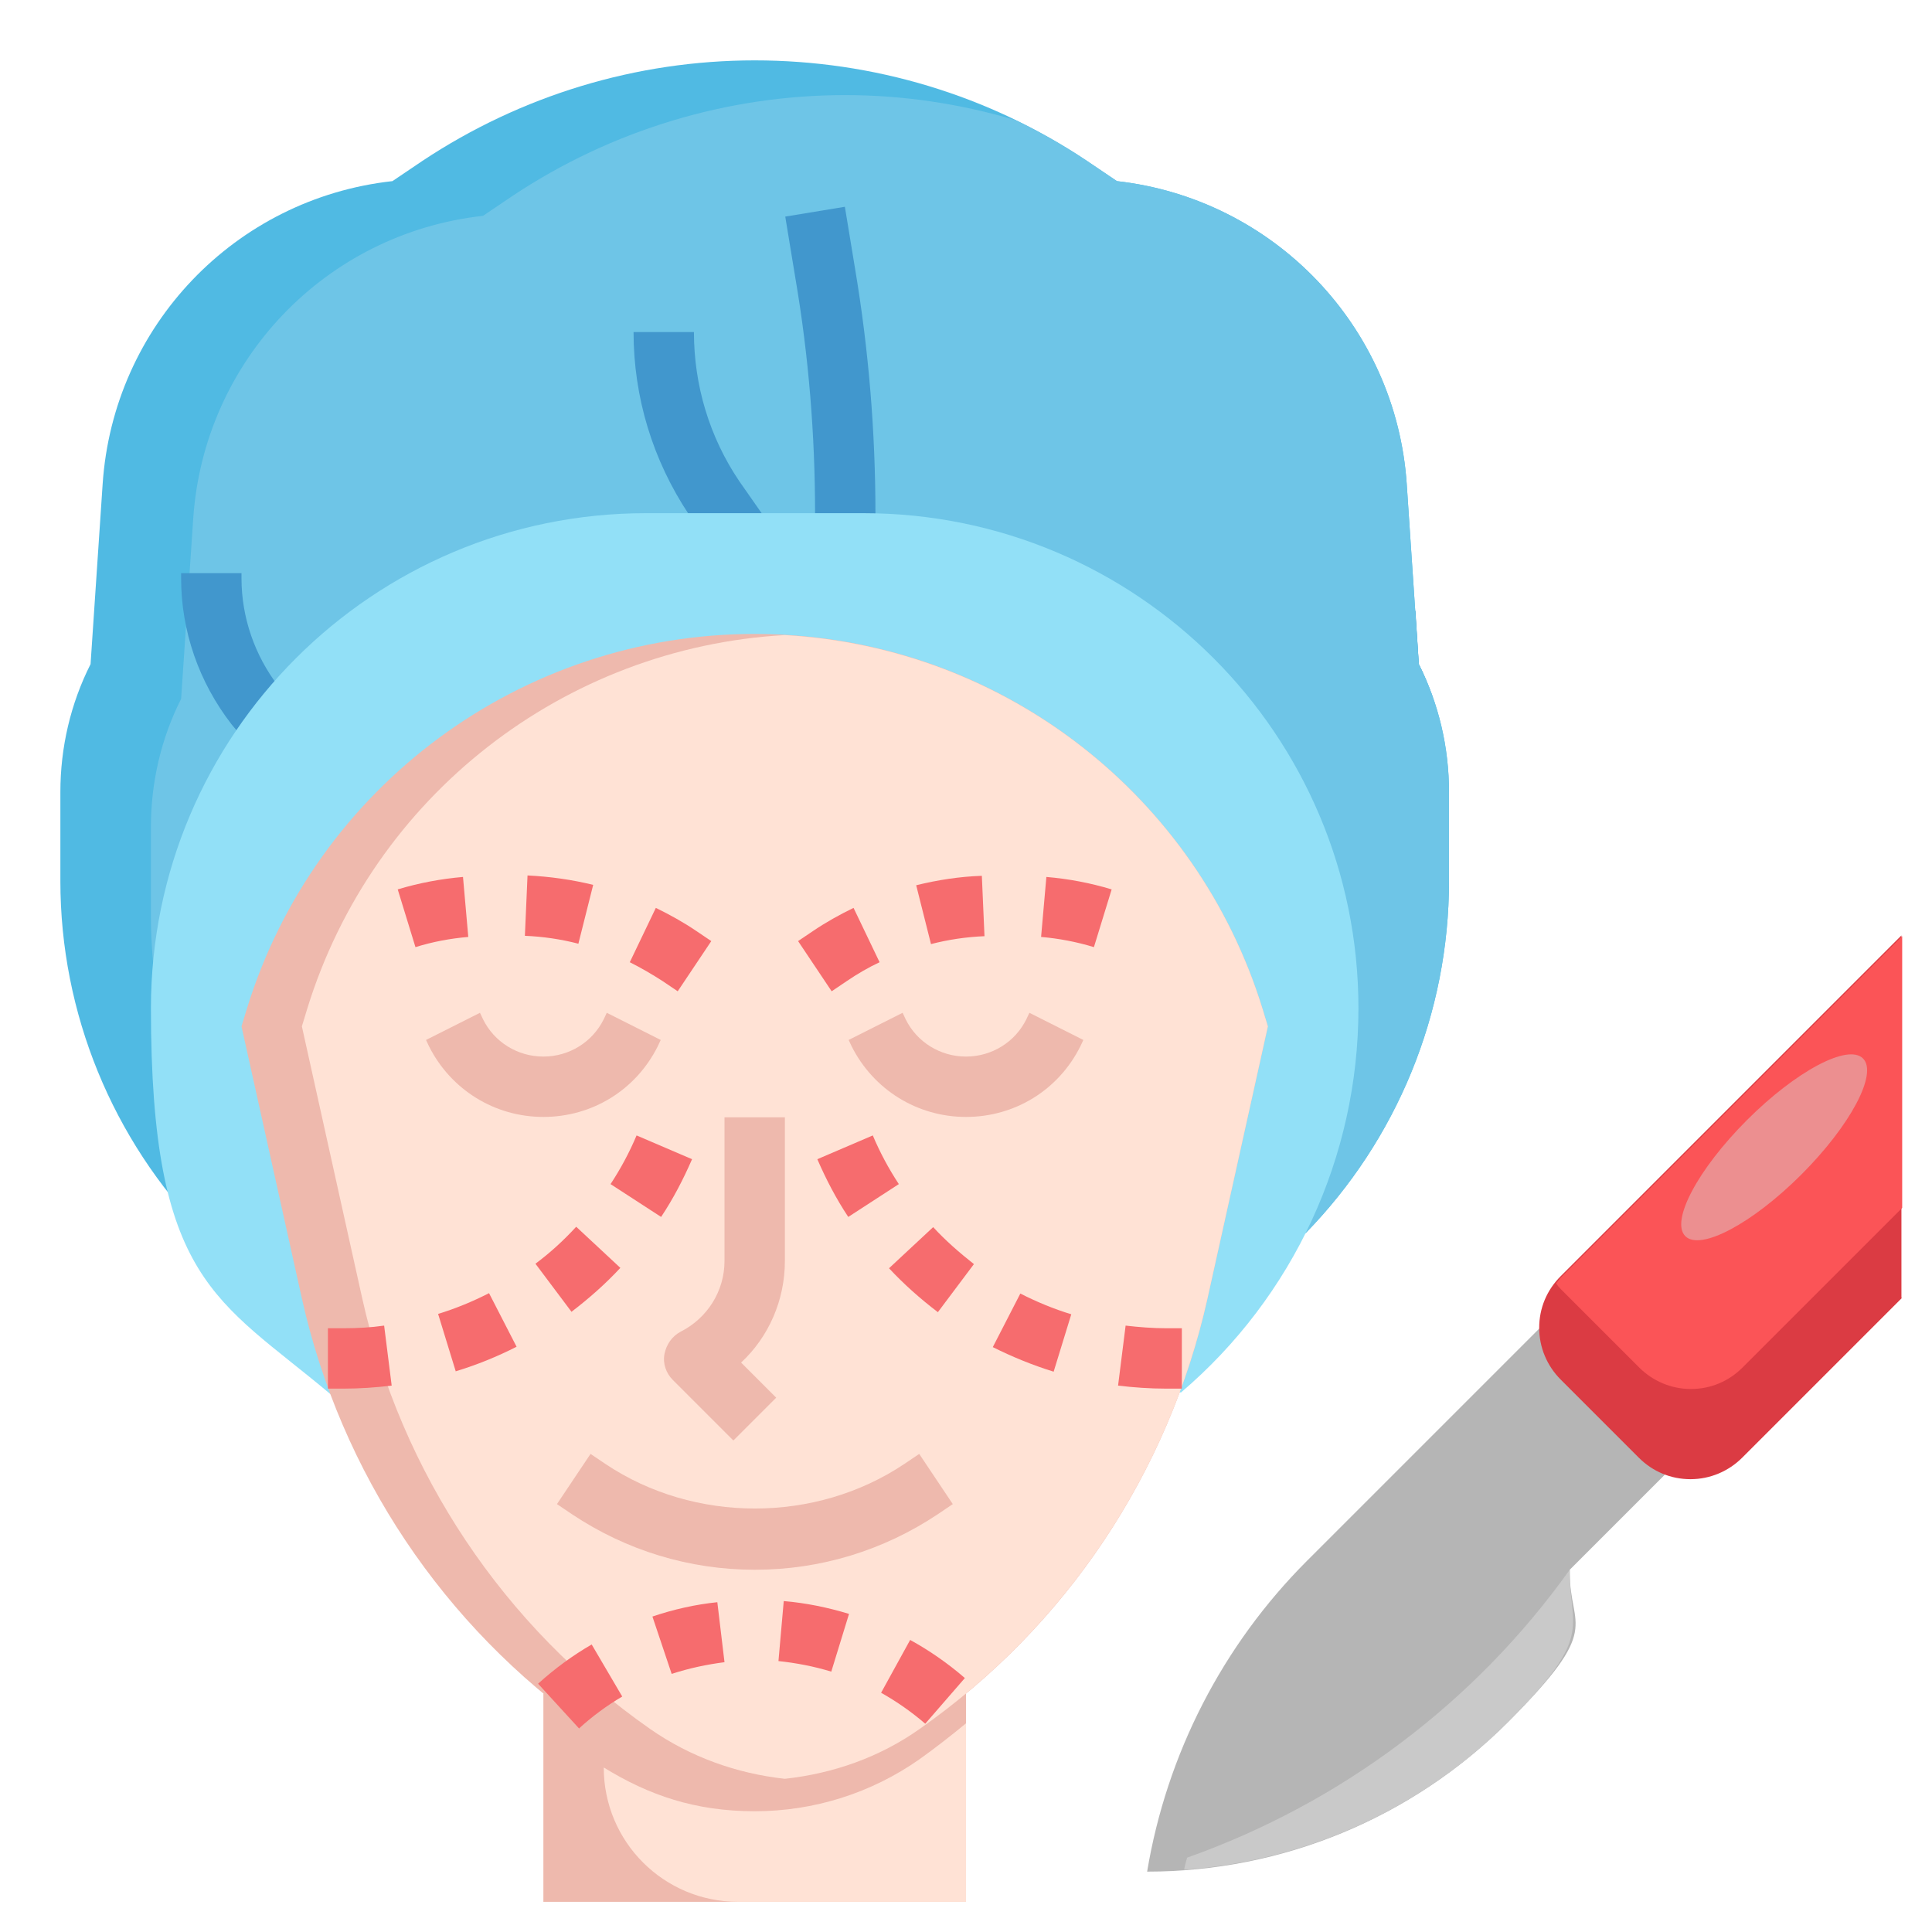 <?xml version="1.0" encoding="UTF-8"?>
<svg xmlns="http://www.w3.org/2000/svg" version="1.1" viewBox="0 0 512 512">
  <defs>
    <style>
      .cls-1 {
        fill: #ec8f90;
      }

      .cls-2 {
        fill: #4197cd;
      }

      .cls-3 {
        fill: #db3b43;
      }

      .cls-4 {
        fill: #c9c9c9;
      }

      .cls-5 {
        fill: #f66c6e;
      }

      .cls-6 {
        fill: #eeb9ad;
      }

      .cls-7 {
        fill: #6ec5e7;
      }

      .cls-8 {
        fill: #fb5457;
      }

      .cls-9 {
        fill: #50bae3;
      }

      .cls-10 {
        fill: #92e0f7;
      }

      .cls-11 {
        fill: #ffe2d5;
      }

      .cls-12 {
        fill: #b5b5b5;
      }
    </style>
  </defs>
  <!-- Generator: Adobe Illustrator 28.7.1, SVG Export Plug-In . SVG Version: 1.2.0 Build 142)  -->
  <g>
    <g id="Layer_3">
      <g>
        <path class="cls-12" d="M408,352l-61.6,61.6c-22.4,22.4-37.2,51.2-42.4,82.4,35.9,0,70.2-14.2,95.6-39.6s16.4-24.7,16.4-39.6v-.8l25.2-25.2"/>
        <path class="cls-2" d="M379.7,184.8c-1.1-3-2.3-6-3.7-8.8l-.9-14.2-5.7,9.7-2.7,4c-5.9,8.9-15.4,14.8-26.2,16.1l-11,1.5,2.2,15.8,10.9-1.5c15.1-1.9,28.6-10.2,37.1-22.8h0Z"/>
        <path class="cls-3" d="M504,344l-42.3,42.3c-3.6,3.6-8.5,5.7-13.7,5.7s-10-2-13.7-5.7l-20.7-20.7c-3.6-3.6-5.7-8.5-5.7-13.7s2-10,5.7-13.7l90.3-90.3v96Z"/>
        <g>
          <path class="cls-6" d="M144,448.8h112v55.2h-112v-55.2Z"/>
          <path class="cls-9" d="M346,326.8c24.2-24.8,38-58.2,38-93.3v-23.6c0-11.8-2.7-23.4-8-33.9l-3.2-47.7c-2.8-41.8-35.2-75.6-76.8-80.3l-8-5.4c-26-17.4-56.6-26.6-88-26.6s-61.9,9.3-88,26.6l-8,5.4c-41.7,4.6-74,38.4-76.8,80.3l-3.2,47.7c-5.3,10.5-8,22.1-8,33.9v23.6c0,35,13.8,68.5,38,93.3"/>
          <path class="cls-7" d="M346,326.8c24.2-24.8,38-58.2,38-93.3v-23.6c0-11.8-2.7-23.4-8-33.9l-3.2-47.7c-2.8-41.8-35.2-75.6-76.8-80.3l-8-5.4c-6.1-4.1-12.4-7.6-19-10.8-14.5-4.3-29.7-6.6-45-6.6-31.3,0-61.9,9.3-88,26.6l-8,5.4c-41.7,4.6-74,38.4-76.8,80.3l-3.2,47.7c-5.3,10.5-8,22.1-8,33.9v23.6c0,30.9,10.7,60.5,29.8,84h276.2Z"/>
          <path class="cls-2" d="M232,142.5h-16v-6.5c0-20.8-1.7-41.7-5.2-62.2l-2.7-16.4,15.8-2.6,2.7,16.4c3.6,21.4,5.4,43.2,5.4,64.9v6.5Z"/>
          <path class="cls-2" d="M190.2,147.2l-7.6-10.8c-9.6-14.4-14.7-31.1-14.7-48.4h16c0,14.1,4.1,27.8,12,39.5l7.2,10.3-13,9.4Z"/>
          <path class="cls-2" d="M63.9,195l-2.5-3c-8.7-11.2-13.4-24.8-13.4-38.7v-1.4h16v1.4c0,10.3,3.5,20.4,9.8,28.6l2.3,2.7-12.2,10.3Z"/>
          <path class="cls-10" d="M313,369c29.7-25.3,47-62.4,47-101.8,0-72.5-58.7-131.2-131.2-131.2h-57.6c-72.4,0-131.2,58.7-131.2,131.2s17.5,77,47.5,102.2"/>
          <path class="cls-6" d="M200,168c61.8,0,116.4,40.3,134.6,99.4l1.4,4.6-16,72.1c-10.3,46.2-37.5,87-76.3,114.1-12.8,9-28,13.8-43.7,13.8s-30.9-4.8-43.7-13.8c-38.8-27.2-66-67.9-76.3-114.1l-16-72.1,1.4-4.6c18.2-59.1,72.8-99.4,134.6-99.4h0Z"/>
          <path class="cls-11" d="M172.3,458.2c10.6,7.4,22.9,11.8,35.7,13.2,12.8-1.4,25.1-5.7,35.7-13.2,38.8-27.2,66-67.9,76.3-114.1l16-72.1-1.4-4.6c-17.4-56.5-68.1-95.8-126.6-99.1-58.5,3.3-109.2,42.6-126.6,99.1l-1.4,4.6,16,72.1c10.3,46.2,37.5,87,76.3,114.1h0Z"/>
          <path class="cls-6" d="M256,296c-12.9,0-24.5-7.2-30.3-18.7l-.8-1.7,14.3-7.2.8,1.7c3,6.1,9.2,9.9,16,9.9s13-3.8,16-9.9l.8-1.7,14.3,7.2-.8,1.7c-5.8,11.6-17.4,18.7-30.3,18.7Z"/>
          <path class="cls-6" d="M144,296c-12.9,0-24.5-7.2-30.3-18.7l-.8-1.7,14.3-7.2.8,1.7c3,6.1,9.2,9.9,16,9.9s13-3.8,16-9.9l.8-1.7,14.3,7.2-.8,1.7c-5.8,11.6-17.4,18.7-30.3,18.7Z"/>
          <path class="cls-6" d="M194.3,381.7l-16-16c-1.8-1.8-2.7-4.4-2.2-6.9s2-4.7,4.3-5.9c7.1-3.6,11.6-10.8,11.6-18.7v-38.1h16v38.1c0,10.4-4.3,20.1-11.6,26.9l9.3,9.3-11.3,11.3Z"/>
          <path class="cls-6" d="M200,416c-17.3,0-34-5.1-48.4-14.7l-4-2.7,8.9-13.3,4,2.7c23.5,15.7,55.6,15.7,79.1,0l4-2.7,8.9,13.3-4,2.7c-14.4,9.6-31.1,14.7-48.4,14.7h0Z"/>
          <path class="cls-5" d="M220.4,262.7l-8.9-13.3,4-2.7c3.4-2.3,7-4.3,10.7-6.1l6.9,14.4c-3,1.4-5.9,3.1-8.7,5l-4,2.7ZM289.9,251c-4.6-1.4-9.3-2.3-14-2.7l1.4-15.9c5.9.5,11.7,1.6,17.3,3.3l-4.7,15.3ZM246.7,250.1l-3.9-15.5c5.7-1.4,11.5-2.3,17.4-2.5l.7,16c-4.8.2-9.6.9-14.2,2.1h0Z"/>
          <path class="cls-5" d="M179.6,262.7l-4-2.7c-2.8-1.8-5.7-3.5-8.7-5l6.9-14.4c3.7,1.8,7.3,3.8,10.7,6.1l4,2.7-8.9,13.3ZM110.1,251l-4.7-15.3c5.6-1.7,11.5-2.8,17.3-3.3l1.4,15.9c-4.8.4-9.5,1.3-14,2.7ZM153.3,250.1c-4.6-1.2-9.4-1.9-14.2-2.1l.7-16c5.9.3,11.7,1.1,17.4,2.5l-3.9,15.5Z"/>
          <path class="cls-5" d="M313.2,368h-4.2c-4.3,0-8.5-.3-12.7-.8l2-15.9c3.5.4,7.1.7,10.7.7h4.2v16ZM279.2,363.5c-5.5-1.7-10.9-3.9-16.1-6.5l7.3-14.2c4.3,2.2,8.9,4.1,13.5,5.5l-4.7,15.3ZM248.5,347.7c-4.6-3.5-9-7.4-12.9-11.6l11.7-10.9c3.3,3.6,7,6.8,10.8,9.8l-9.6,12.8ZM224.8,322.5c-3.2-4.8-5.9-10-8.2-15.3l14.7-6.3c1.9,4.5,4.2,8.8,6.9,12.9l-13.4,8.7Z"/>
          <path class="cls-5" d="M91.1,368h-4.2v-16h4.2c3.6,0,7.2-.2,10.7-.7l2,15.9c-4.2.5-8.5.8-12.7.8h0ZM120.8,363.5l-4.7-15.3c4.6-1.4,9.2-3.3,13.5-5.5l7.3,14.2c-5.1,2.6-10.5,4.8-16.1,6.5ZM151.5,347.7l-9.6-12.8c3.9-2.9,7.5-6.2,10.8-9.8l11.7,10.9c-3.9,4.2-8.3,8.1-12.9,11.6ZM175.2,322.5l-13.4-8.7c2.7-4.1,5-8.4,6.9-12.9l14.7,6.3c-2.3,5.3-5,10.5-8.2,15.3h0Z"/>
          <path class="cls-5" d="M153.4,458l-10.8-11.8c4.4-4,9.2-7.5,14.2-10.4l8.1,13.8c-4.1,2.4-8,5.3-11.5,8.5ZM245.2,456.8c-3.6-3.1-7.6-5.9-11.7-8.2l7.7-14c5.1,2.8,10,6.2,14.5,10.1l-10.5,12.1ZM178,443.6l-5.1-15.2c5.6-1.9,11.4-3.2,17.2-3.8l1.9,15.9c-4.7.6-9.4,1.6-14,3.1ZM220.3,443c-4.6-1.4-9.3-2.3-14-2.8l1.4-15.9c5.9.5,11.7,1.7,17.3,3.4l-4.7,15.3Z"/>
          <path class="cls-11" d="M243.7,466.2c-12.8,9-28,13.8-43.7,13.8s-28-4.2-40-11.6c0,19.7,15.9,35.6,35.6,35.6h60.4v-47.3c-4,3.3-8.1,6.5-12.3,9.5Z"/>
        </g>
        <path class="cls-8" d="M412.3,340c.4.6.8,1.1,1.4,1.7l20.7,20.7c3.6,3.6,8.5,5.7,13.7,5.7s10-2,13.7-5.7l42.3-42.3v-72l-90.3,90.3c-.5.5-.9,1.1-1.4,1.7Z"/>
        <ellipse class="cls-1" cx="470.1" cy="304" rx="33.3" ry="10.2" transform="translate(-77.2 421.5) rotate(-45)"/>
        <path class="cls-4" d="M314.6,492.3c-.3,1.1-.6,2.1-.8,3.2,32.3-2.3,62.8-16.1,85.8-39.1s16.4-24.7,16.4-39.6v-.8c-25.2,35.3-60.6,61.8-101.4,76.3Z"/>
      </g>
    </g>
  </g>
</svg>